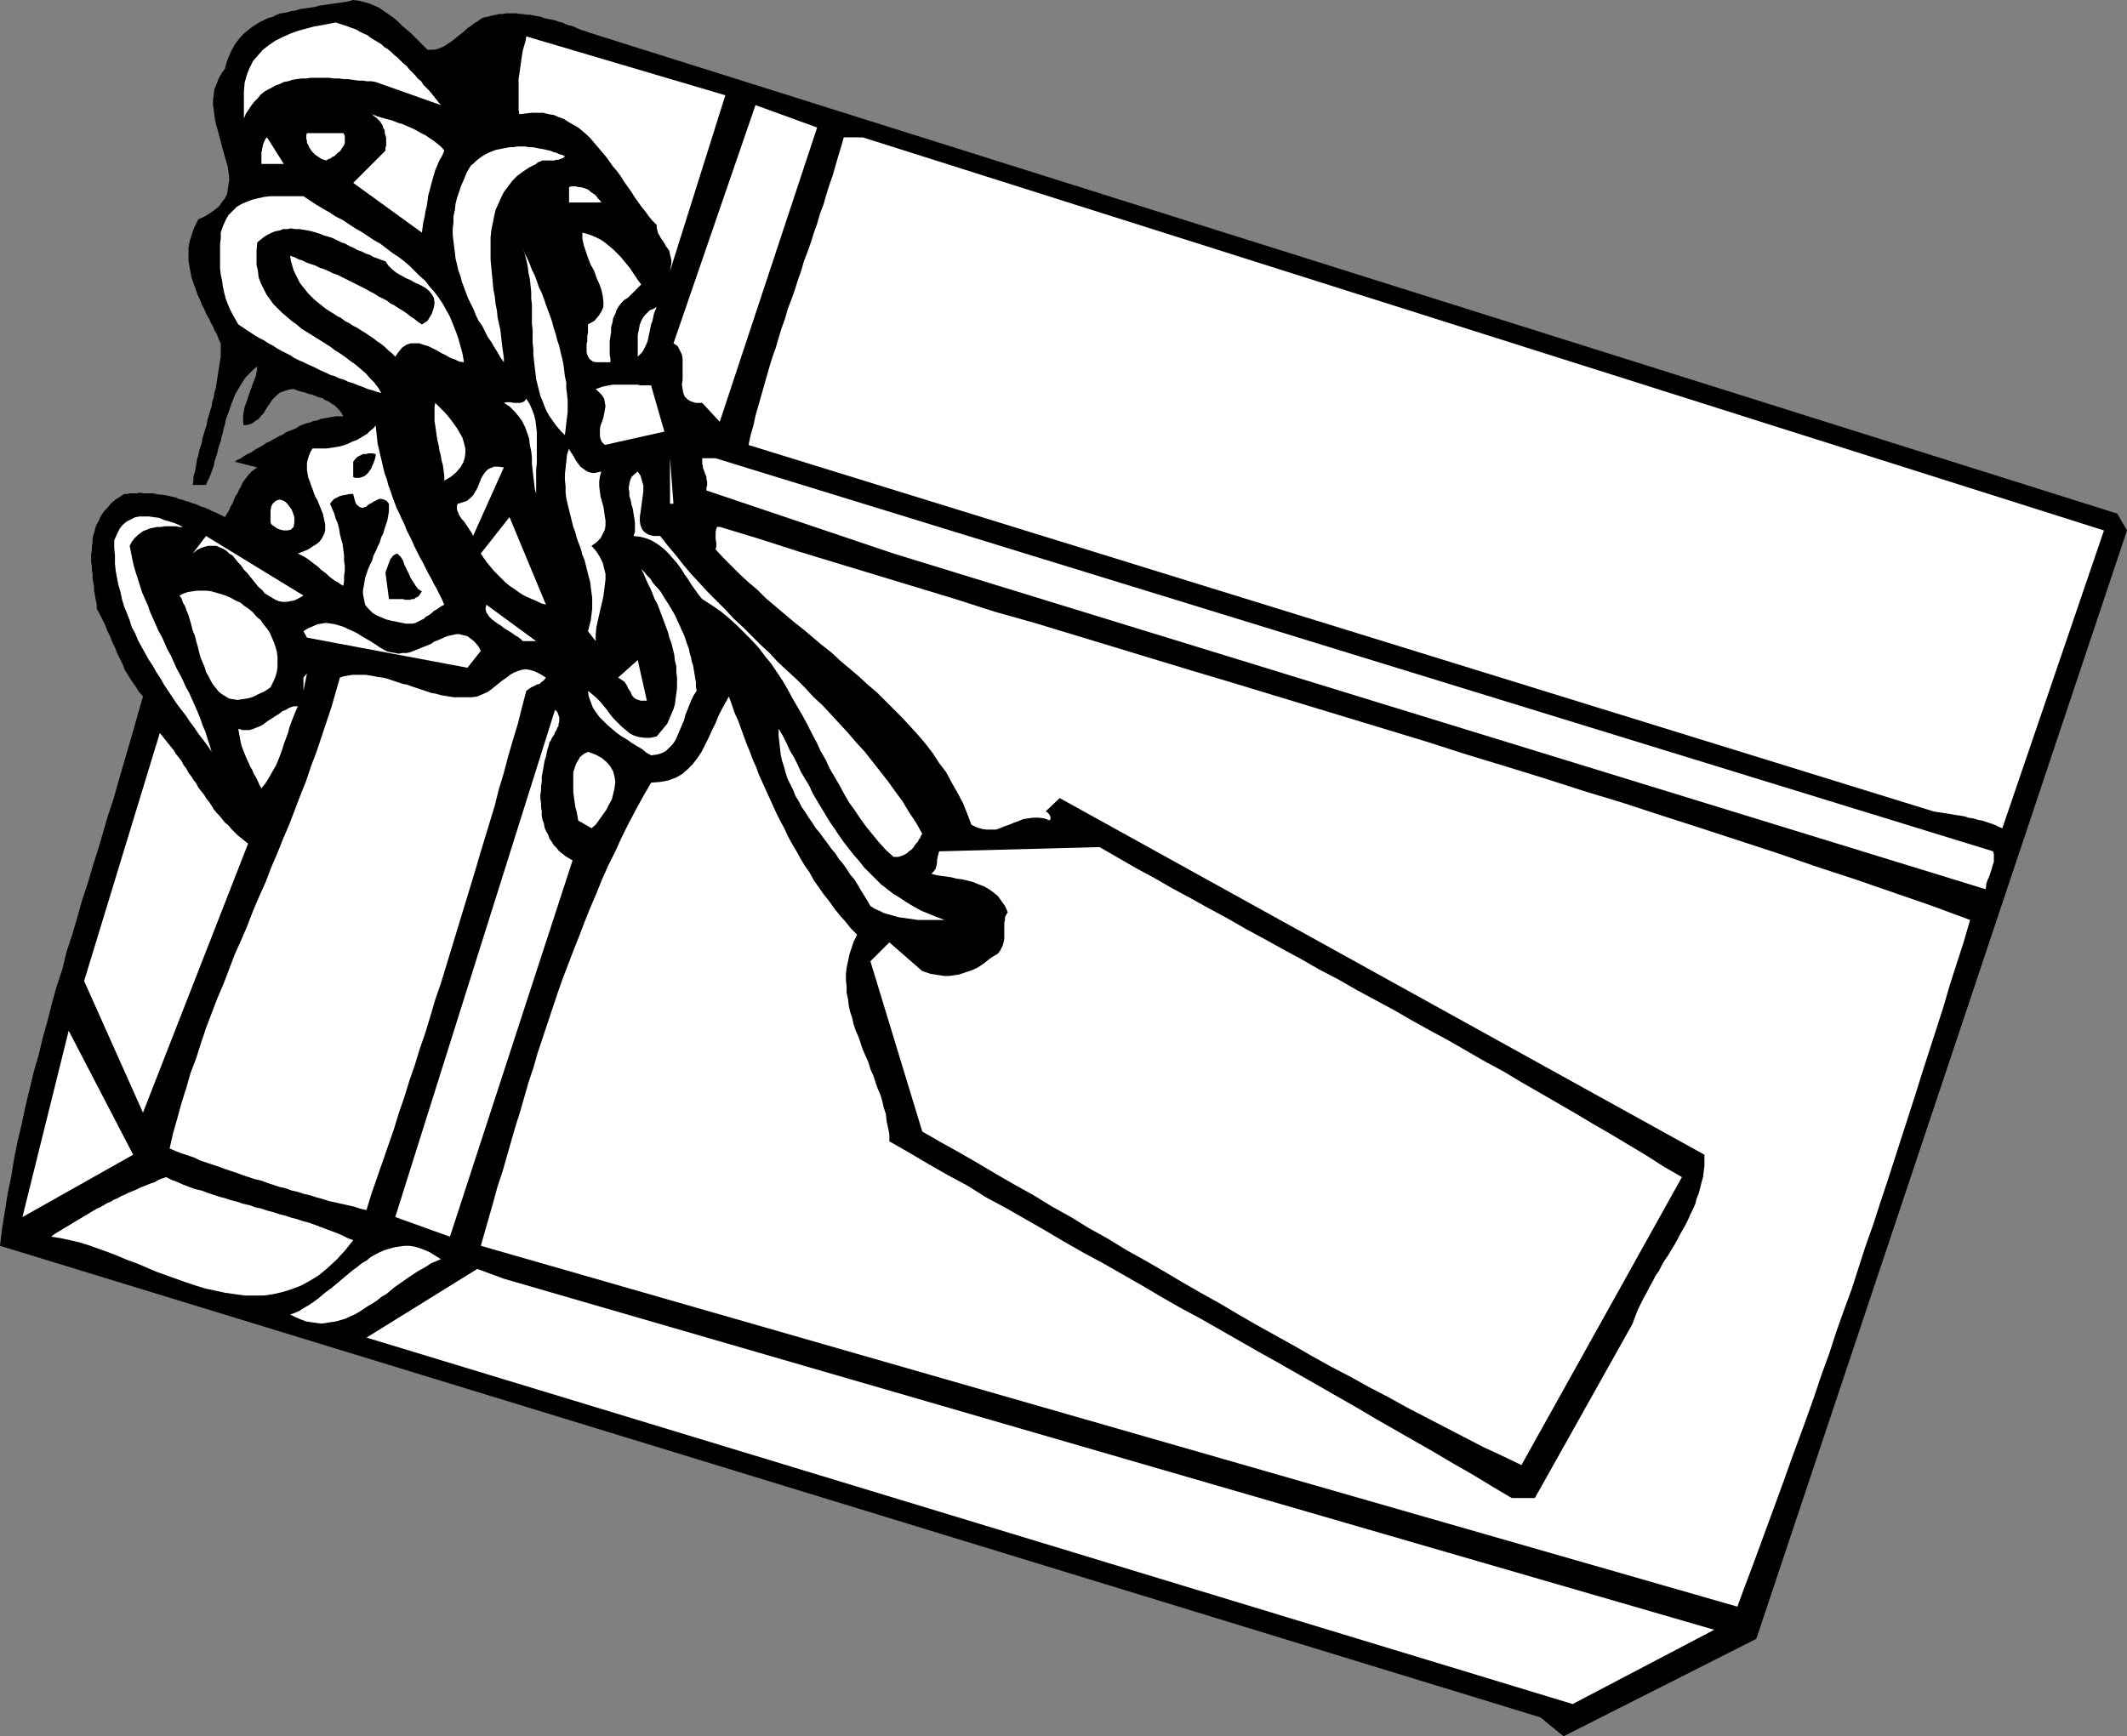 <?xml version="1.0" encoding="UTF-8" standalone="no"?>
<svg
   version="1.0"
   width="129.766mm"
   height="105.958mm"
   id="svg47"
   sodipodi:docname="Gift 01.wmf"
   xmlns:inkscape="http://www.inkscape.org/namespaces/inkscape"
   xmlns:sodipodi="http://sodipodi.sourceforge.net/DTD/sodipodi-0.dtd"
   xmlns="http://www.w3.org/2000/svg"
   xmlns:svg="http://www.w3.org/2000/svg">
  <rect width="100%" height="100%" fill="#808080" stroke="none"/>
  <sodipodi:namedview
     id="namedview47"
     pagecolor="#ffffff"
     bordercolor="#000000"
     borderopacity="0.25"
     inkscape:showpageshadow="2"
     inkscape:pageopacity="0.0"
     inkscape:pagecheckerboard="0"
     inkscape:deskcolor="#d1d1d1"
     inkscape:document-units="mm" />
  <defs
     id="defs1">
    <pattern
       id="WMFhbasepattern"
       patternUnits="userSpaceOnUse"
       width="6"
       height="6"
       x="0"
       y="0" />
  </defs>
  <path
     style="fill:#000000;fill-opacity:1;fill-rule:evenodd;stroke:none"
     d="m 51.874,15.838 -0.808,1.131 -0.646,1.131 -0.485,1.293 -0.485,1.131 -0.162,1.293 -0.162,1.131 v 1.293 l 0.162,1.131 0.162,1.293 0.162,1.131 0.323,1.293 0.323,1.131 0.323,1.293 0.323,1.131 0.323,1.293 0.323,1.131 0.323,1.131 0.323,1.131 0.323,1.131 0.162,1.131 0.162,1.131 v 0.97 l -0.162,0.97 -0.162,1.131 -0.162,0.97 -0.485,0.97 -0.646,0.808 -0.646,0.97 -0.97,0.808 -1.131,0.808 -1.293,0.808 -1.454,0.646 -0.485,0.97 -0.485,0.97 -0.323,0.97 -0.323,0.97 -0.323,0.97 -0.162,0.808 -0.162,0.97 v 0.97 0.97 0.97 l 0.162,0.97 0.162,0.97 0.162,0.808 0.162,0.97 0.323,0.97 0.323,0.97 0.323,0.808 0.323,0.97 0.323,0.808 0.485,0.97 0.323,0.97 0.485,0.808 0.323,0.808 0.485,0.97 0.485,0.808 0.323,0.808 0.485,0.808 0.323,0.808 0.485,0.808 0.323,0.808 0.323,0.808 0.323,0.646 v 0.97 1.131 0.97 l -0.162,0.97 -0.162,0.97 -0.162,1.131 -0.162,0.97 -0.162,1.131 -0.162,0.97 -0.162,1.131 -0.323,0.97 -0.162,1.131 -0.323,0.97 -0.162,1.131 -0.323,0.97 -0.323,1.131 -0.323,0.97 -0.162,1.131 -0.323,0.97 -0.323,1.131 -0.323,0.97 -0.162,1.131 -0.323,0.97 -0.323,0.97 -0.162,0.97 -0.323,0.97 -0.162,1.131 -0.162,0.97 -0.162,0.808 -0.323,0.97 v 0.97 l -0.162,0.97 h 3.07 l 0.323,-0.808 0.485,-0.97 0.323,-0.808 0.323,-0.97 0.323,-0.808 0.162,-0.97 0.323,-0.97 0.323,-0.97 0.162,-0.808 0.323,-1.131 0.323,-0.808 0.162,-0.97 0.323,-0.97 0.162,-0.97 0.323,-0.97 0.162,-0.97 0.323,-0.97 0.323,-0.808 0.323,-0.97 0.323,-0.97 0.323,-0.808 0.323,-0.808 0.323,-0.808 0.485,-0.808 0.485,-0.808 0.485,-0.808 0.485,-0.808 0.485,-0.646 0.646,-0.646 0.646,-0.646 0.646,-0.646 0.646,-0.485 v 0.646 l -0.162,0.808 -0.162,0.808 -0.323,0.808 -0.323,0.808 -0.323,0.97 -0.323,0.808 -0.323,0.97 -0.323,0.97 -0.323,0.97 -0.323,0.808 -0.162,0.97 -0.162,0.808 v 0.97 0.808 l 0.162,0.646 1.131,-0.162 0.808,-0.323 0.646,-0.485 0.808,-0.485 0.485,-0.646 0.646,-0.646 0.485,-0.808 0.485,-0.808 0.485,-0.646 0.485,-0.808 0.646,-0.646 0.646,-0.646 0.646,-0.485 0.97,-0.323 0.97,-0.323 1.131,-0.162 0.808,0.323 0.97,0.323 0.808,0.162 0.808,0.323 0.808,0.162 0.808,0.323 0.808,0.323 0.808,0.162 0.646,0.485 0.808,0.323 0.646,0.485 0.646,0.323 0.646,0.646 0.485,0.485 0.485,0.646 0.485,0.808 h -0.97 -0.808 l -0.808,0.162 -0.97,0.162 -0.808,0.162 -0.97,0.162 -0.646,0.323 -0.97,0.162 -0.808,0.323 -0.808,0.162 -0.808,0.323 -0.808,0.323 -0.646,0.485 -0.808,0.323 -0.808,0.323 -0.808,0.323 -0.646,0.485 -0.808,0.323 -0.808,0.485 -0.646,0.323 -0.808,0.485 -0.808,0.323 -0.646,0.485 -0.808,0.485 -0.646,0.323 -0.808,0.485 -0.646,0.485 -0.808,0.323 -0.808,0.485 -0.646,0.485 -0.808,0.323 -0.646,0.485 5.171,1.293 -0.646,0.485 -0.646,0.485 -0.646,0.646 -0.485,0.646 -0.485,0.646 -0.485,0.646 -0.323,0.808 -0.485,0.808 -0.323,0.808 -0.485,0.646 -0.323,0.808 -0.323,0.808 -0.485,0.808 -0.323,0.808 -0.485,0.808 -0.485,0.808 -0.646,-0.323 -0.646,-0.323 -0.646,-0.323 -0.808,-0.323 -0.646,-0.323 -0.646,-0.323 -0.808,-0.323 -0.646,-0.162 -0.646,-0.323 -0.808,-0.323 -0.646,-0.162 -0.808,-0.323 -0.646,-0.162 -0.808,-0.323 -0.808,-0.162 -0.646,-0.323 -0.808,-0.162 -0.646,-0.162 -0.808,-0.162 -0.808,-0.162 h -0.646 l -0.808,-0.162 -0.808,-0.162 h -0.646 -0.808 -0.808 l -0.646,-0.162 -0.808,0.162 h -0.808 -0.646 l -0.808,0.162 h -0.646 l -0.97,0.646 -0.808,0.485 -0.808,0.646 -0.646,0.646 -0.646,0.808 -0.646,0.646 -0.485,0.646 -0.485,0.808 -0.323,0.808 -0.485,0.808 -0.323,0.808 -0.162,0.808 -0.323,0.97 -0.162,0.808 v 0.808 l -0.162,0.97 v 0.808 l -0.162,0.97 v 0.97 0.808 l 0.162,0.97 v 0.97 l 0.162,0.808 v 0.97 l 0.162,0.97 0.162,0.808 v 0.97 l 0.162,0.808 0.162,0.97 0.162,0.808 0.162,0.808 v 0.97 l 0.646,1.131 0.646,1.293 0.646,1.293 0.485,1.293 0.646,1.293 0.485,1.293 0.646,1.293 0.485,1.293 0.646,1.293 0.646,1.293 0.485,1.293 0.808,1.293 0.808,1.293 0.808,1.131 0.808,1.293 0.97,1.131 -1.131,3.879 -1.131,4.04 -1.131,3.879 -1.131,3.879 -1.131,3.879 -1.131,4.04 -1.293,3.879 -1.131,3.879 -1.131,3.879 -1.293,4.04 -1.131,3.879 -1.293,3.879 -1.131,4.04 -1.131,3.879 -1.293,3.879 -0.97,4.04 -1.293,3.879 -1.131,4.04 -0.97,3.879 -1.131,4.04 -0.97,4.04 -1.131,3.879 -0.97,4.04 -0.97,4.04 -0.808,3.879 -0.97,4.04 -0.808,4.04 -0.646,4.04 -0.808,3.879 -0.646,4.04 -0.646,4.04 L 0,287.344 l 355.196,108.764 5.333,4.363 44.44,-22.464 85.486,-255.669 -2.262,-3.879 -352.611,-111.027 -0.808,-0.323 -0.646,-0.162 -0.808,-0.323 -0.646,-0.323 -0.808,-0.323 -0.808,-0.162 -0.808,-0.323 -0.646,-0.323 -0.808,-0.162 -0.808,-0.323 -0.808,-0.162 -0.808,-0.162 -0.808,-0.162 -0.808,-0.323 -0.97,-0.162 -0.808,-0.162 -0.808,-0.162 h -0.808 l -0.808,-0.162 h -0.646 l -0.808,-0.162 h -0.808 -0.808 -0.808 l -0.808,0.162 h -0.808 l -0.646,0.162 -0.808,0.162 -0.646,0.162 -0.646,0.162 -0.808,0.162 -0.646,0.323 -0.646,0.485 -0.808,0.485 -0.808,0.646 -0.808,0.485 -0.646,0.646 -0.808,0.646 -0.808,0.646 -0.808,0.646 -0.808,0.646 -0.808,0.485 -0.646,0.485 -0.808,0.323 -0.808,0.323 -0.808,0.162 H 99.222 98.576 L 97.606,10.505 96.637,9.535 95.667,8.565 94.697,7.596 93.728,6.788 92.597,5.818 91.627,4.848 90.657,4.04 89.526,3.232 88.557,2.586 87.426,1.778 86.294,1.293 85.163,0.808 84.032,0.485 82.739,0.162 81.446,0 80.315,0.323 79.346,0.485 l -1.131,0.162 -1.131,0.162 -1.131,0.162 -1.131,0.162 -1.131,0.162 -1.131,0.323 -1.131,0.162 -1.131,0.162 -1.131,0.162 -0.97,0.323 -1.131,0.162 -1.131,0.323 -1.131,0.162 -0.97,0.323 -0.97,0.485 -1.131,0.323 -0.97,0.485 -0.97,0.485 -0.808,0.485 -0.97,0.646 -0.808,0.646 -0.808,0.646 -0.808,0.808 -0.646,0.808 -0.646,0.808 -0.646,1.131 -0.485,0.97 -0.485,1.131 -0.485,1.293 z"
     id="path1" />
  <path
     style="fill:#ffffff;fill-opacity:1;fill-rule:evenodd;stroke:none"
     d="m 56.237,21.171 v 6.141 l 0.485,-1.131 0.646,-0.97 0.646,-0.97 0.646,-0.808 0.808,-0.808 0.646,-0.808 0.808,-0.646 0.808,-0.485 0.97,-0.485 0.808,-0.485 0.97,-0.323 0.97,-0.485 0.97,-0.162 0.97,-0.323 0.97,-0.162 1.131,-0.162 h 1.131 l 0.97,-0.162 h 1.131 1.131 1.131 0.97 l 1.131,0.162 h 1.131 l 1.131,0.162 h 0.97 l 1.131,0.162 1.131,0.162 h 0.97 l 1.131,0.162 h 0.97 l 0.97,0.162 15.029,5.333 -0.646,-0.808 -0.646,-0.808 -0.646,-0.808 -0.646,-0.808 -0.646,-0.646 -0.808,-0.808 -0.485,-0.808 -0.808,-0.646 -0.646,-0.808 -0.646,-0.646 -0.646,-0.646 -0.646,-0.808 -0.808,-0.646 -0.646,-0.646 -0.646,-0.646 -0.808,-0.646 -0.646,-0.646 -0.808,-0.646 -0.808,-0.485 -0.646,-0.646 -0.808,-0.485 -0.808,-0.485 -0.808,-0.485 -0.808,-0.646 -0.808,-0.323 -0.97,-0.485 -0.808,-0.485 -0.97,-0.323 -0.808,-0.323 -0.97,-0.323 -0.97,-0.323 -0.97,-0.323 -1.616,0.323 -1.778,0.323 -1.778,0.323 -1.778,0.485 -1.778,0.485 -1.778,0.646 -1.778,0.808 -1.616,0.808 -1.454,0.97 -1.454,1.131 -1.131,1.293 -1.131,1.293 -0.808,1.616 -0.646,1.616 -0.485,1.778 z"
     id="path2" />
  <path
     style="fill:#ffffff;fill-opacity:1;fill-rule:evenodd;stroke:none"
     d="m 119.745,26.343 1.454,-0.162 1.293,-0.162 h 1.454 1.293 l 1.293,0.323 1.131,0.162 1.131,0.485 1.293,0.485 0.97,0.646 1.131,0.646 1.131,0.646 0.97,0.808 0.97,0.808 0.97,0.97 0.808,0.97 0.97,1.131 0.808,0.97 0.97,1.131 0.808,1.131 0.808,1.131 0.97,1.131 0.808,1.131 0.808,1.293 0.808,1.131 0.808,1.131 0.808,1.293 0.808,1.131 0.808,1.131 0.808,0.97 0.808,1.131 0.808,0.97 0.97,0.97 v 0.646 l 0.162,0.646 0.162,0.646 0.323,0.485 0.323,0.646 0.485,0.646 0.323,0.485 0.323,0.646 0.485,0.646 0.323,0.485 0.162,0.808 0.162,0.646 0.162,0.646 v 0.808 l -0.162,0.808 -0.162,0.97 12.766,-40.564 -45.894,-13.575 -0.162,0.97 -0.323,1.131 -0.323,1.131 -0.162,0.97 -0.162,1.131 -0.162,1.131 -0.162,1.131 -0.162,1.131 -0.162,0.97 v 1.131 1.293 1.131 1.131 1.131 1.293 z"
     id="path3" />
  <path
     style="fill:#ffffff;fill-opacity:1;fill-rule:evenodd;stroke:none"
     d="m 155.297,79.189 0.97,0.646 0.485,0.97 0.485,0.97 0.162,0.97 v 1.131 1.293 1.131 1.293 l -0.162,1.131 0.162,0.97 0.162,0.97 0.323,0.808 0.646,0.646 0.808,0.485 1.131,0.323 h 1.454 l 4.04,4.363 22.462,-67.877 -14.221,-5.172 z"
     id="path4" />
  <path
     style="fill:#ffffff;fill-opacity:1;fill-rule:evenodd;stroke:none"
     d="m 85.81,26.343 0.485,0.485 0.485,0.323 0.485,0.485 0.323,0.323 0.323,0.485 0.323,0.485 0.162,0.646 0.323,0.485 v 0.646 l 0.162,0.485 0.162,0.646 v 0.485 0.646 0.646 l -0.162,0.485 v 0.646 l -7.434,7.434 15.837,11.474 0.162,-1.131 0.162,-1.293 0.323,-1.293 0.162,-1.131 0.323,-1.293 0.162,-1.131 0.162,-1.293 0.323,-1.131 0.323,-1.293 0.323,-1.131 0.323,-1.131 0.323,-1.131 0.485,-1.131 0.485,-1.131 0.646,-1.131 0.485,-1.131 -0.646,-0.808 -0.97,-0.808 -0.808,-0.646 L 99.061,31.837 98.091,31.191 97.121,30.706 95.99,30.06 95.021,29.575 93.889,29.09 92.758,28.605 91.627,28.282 90.496,27.797 89.203,27.474 88.072,27.151 86.941,26.827 Z"
     id="path5" />
  <path
     style="fill:#ffffff;fill-opacity:1;fill-rule:evenodd;stroke:none"
     d="m 70.781,30.706 -0.162,0.485 v 0.323 0.485 l 0.162,0.485 v 0.485 l 0.323,0.485 0.162,0.485 0.323,0.485 0.323,0.485 0.323,0.323 0.485,0.485 0.485,0.323 0.485,0.323 0.485,0.323 0.485,0.162 0.646,0.162 0.162,-0.162 0.323,-0.162 0.485,-0.162 0.323,-0.323 0.485,-0.162 0.485,-0.485 0.323,-0.323 0.485,-0.323 0.323,-0.485 0.323,-0.485 0.323,-0.485 0.162,-0.485 V 32.484 31.837 31.353 L 79.184,30.706 Z"
     id="path6" />
  <path
     style="fill:#ffffff;fill-opacity:1;fill-rule:evenodd;stroke:none"
     d="m 194.566,31.676 -0.646,2.263 -0.646,2.101 -0.646,2.263 -0.646,2.263 -0.808,2.263 -0.646,2.101 -0.646,2.263 -0.808,2.101 -0.646,2.263 -0.808,2.263 -0.646,2.101 -0.808,2.263 -0.808,2.101 -0.646,2.263 -0.808,2.263 -0.646,2.101 -0.808,2.263 -0.808,2.101 -0.646,2.263 -0.808,2.263 -0.646,2.101 -0.646,2.263 -0.808,2.263 -0.646,2.101 -0.646,2.263 -0.646,2.263 -0.646,2.263 -0.646,2.263 -0.646,2.263 -0.485,2.263 -0.646,2.263 -0.485,2.263 273.265,84.523 0.97,0.162 1.131,0.162 0.97,0.162 0.97,0.162 0.97,0.162 1.131,0.162 0.97,0.162 0.97,0.323 1.131,0.162 0.97,0.323 0.97,0.162 0.97,0.323 0.97,0.323 0.97,0.323 0.97,0.485 0.808,0.323 23.432,-68.685 -286.193,-90.664 z"
     id="path7" />
  <path
     style="fill:#ffffff;fill-opacity:1;fill-rule:evenodd;stroke:none"
     d="m 60.277,37.817 h 5.171 l -3.878,-6.141 -0.323,0.323 -0.162,0.323 -0.162,0.323 -0.162,0.485 -0.162,0.323 v 0.323 l -0.162,0.485 v 0.323 l -0.162,0.485 v 0.323 0.323 0.485 0.323 0.485 0.323 z"
     id="path8" />
  <path
     style="fill:#ffffff;fill-opacity:1;fill-rule:evenodd;stroke:none"
     d="m 106.979,41.372 -0.646,1.454 -0.485,1.454 -0.485,1.454 -0.323,1.293 -0.162,1.454 -0.323,1.454 v 1.454 l -0.162,1.293 v 1.454 l 0.162,1.454 0.162,1.293 0.162,1.293 0.162,1.454 0.323,1.293 0.323,1.454 0.485,1.293 0.323,1.293 0.485,1.293 0.485,1.293 0.485,1.293 0.646,1.293 0.646,1.293 0.485,1.293 0.646,1.293 0.808,1.131 0.646,1.293 0.646,1.293 0.808,1.131 0.646,1.131 0.808,1.293 0.646,1.131 0.808,1.131 V 82.583 l -0.162,-1.131 -0.162,-1.131 -0.162,-1.293 -0.162,-1.454 -0.162,-1.454 -0.323,-1.454 -0.323,-1.454 -0.162,-1.616 -0.323,-1.616 -0.162,-1.616 -0.323,-1.616 -0.162,-1.778 -0.162,-1.616 -0.162,-1.778 -0.162,-1.616 v -1.778 -1.616 -1.778 l 0.162,-1.616 0.323,-1.616 0.323,-1.616 0.323,-1.454 0.646,-1.454 0.646,-1.454 0.646,-1.293 0.97,-1.293 0.97,-1.293 1.131,-1.131 1.293,-0.97 1.454,-0.97 1.616,-0.808 0.323,-0.323 0.323,-0.162 0.485,-0.162 0.323,-0.162 h 0.485 0.485 0.485 0.485 0.323 0.485 l 0.485,-0.162 h 0.485 l 0.323,-0.162 0.485,-0.162 0.323,-0.162 0.323,-0.323 -0.646,-0.323 -0.646,-0.162 -0.646,-0.323 -0.646,-0.162 -0.808,-0.323 -0.808,-0.162 -0.646,-0.162 -0.97,-0.162 -0.808,-0.162 -0.808,-0.162 h -0.808 l -0.97,-0.162 h -0.808 -0.97 l -0.808,0.162 h -0.808 l -0.97,0.162 -0.808,0.162 -0.808,0.162 -0.808,0.162 -0.808,0.323 -0.808,0.323 -0.646,0.323 -0.808,0.485 -0.646,0.485 -0.646,0.485 -0.646,0.646 -0.646,0.485 -0.485,0.808 -0.485,0.808 -0.323,0.808 z"
     id="path9" />
  <path
     style="fill:#ffffff;fill-opacity:1;fill-rule:evenodd;stroke:none"
     d="m 131.219,46.706 h 7.434 l -0.323,-0.485 -0.485,-0.485 -0.323,-0.485 -0.323,-0.323 -0.485,-0.323 -0.485,-0.323 -0.323,-0.323 -0.485,-0.323 -0.485,-0.162 -0.485,-0.162 -0.646,-0.162 h -0.485 l -0.485,-0.162 h -0.646 -0.485 l -0.485,0.162 z"
     id="path10" />
  <path
     style="fill:#ffffff;fill-opacity:1;fill-rule:evenodd;stroke:none"
     d="m 50.904,53.655 v 1.293 l -0.162,1.454 v 1.293 1.454 1.454 1.293 l 0.162,1.454 0.323,1.454 0.162,1.293 0.323,1.454 0.323,1.293 0.485,1.293 0.485,1.131 0.646,1.293 0.646,1.131 0.646,1.131 0.97,0.646 0.97,0.646 0.97,0.646 0.97,0.646 1.131,0.646 0.97,0.485 0.97,0.646 0.97,0.485 0.97,0.646 1.131,0.646 0.97,0.485 0.97,0.485 0.97,0.646 0.97,0.485 1.131,0.485 0.97,0.485 1.131,0.485 0.97,0.485 0.97,0.485 1.131,0.485 0.97,0.485 1.131,0.323 0.97,0.485 1.131,0.323 0.97,0.485 1.131,0.323 1.131,0.485 0.97,0.323 1.131,0.485 1.131,0.323 0.97,0.323 1.131,0.323 -0.646,-1.131 -0.97,-1.293 -0.97,-0.97 -0.97,-1.131 -1.131,-0.97 -1.131,-0.97 -1.131,-0.808 -1.293,-0.97 -1.131,-0.808 -1.293,-0.808 -1.293,-0.97 -1.293,-0.808 -1.293,-0.808 -1.293,-0.808 -1.293,-0.808 -1.293,-0.808 -1.131,-0.97 -1.131,-0.808 -1.131,-0.97 -1.131,-0.97 -0.97,-0.97 -0.97,-0.97 -0.808,-1.131 -0.808,-1.131 -0.646,-1.293 -0.646,-1.293 -0.485,-1.293 -0.162,-1.454 -0.323,-1.454 v -1.616 -1.778 l 0.162,-1.778 0.808,-0.646 0.808,-0.646 0.808,-0.485 0.97,-0.485 0.808,-0.323 0.97,-0.162 0.808,-0.323 h 0.97 l 0.808,-0.162 0.97,0.162 h 0.97 l 0.97,0.162 0.97,0.162 0.808,0.162 1.131,0.323 0.97,0.323 0.808,0.323 1.131,0.323 0.97,0.323 0.97,0.485 0.97,0.485 0.97,0.323 0.808,0.485 1.131,0.485 0.808,0.485 0.97,0.323 0.97,0.485 0.97,0.323 0.808,0.485 0.97,0.323 0.808,0.323 0.97,0.323 0.646,0.97 0.808,0.808 0.97,0.808 1.131,0.646 1.131,0.646 1.131,0.485 1.131,0.646 1.131,0.485 1.131,0.646 0.808,0.646 0.646,0.808 0.485,0.808 0.162,1.131 -0.162,1.131 -0.485,1.454 -0.97,1.616 L 97.283,74.826 96.313,74.179 95.505,73.533 94.536,72.887 93.728,72.24 92.758,71.594 91.95,71.109 90.981,70.462 90.011,69.978 89.203,69.331 88.234,68.846 87.264,68.361 86.294,67.715 85.325,67.23 84.517,66.745 83.547,66.261 82.578,65.776 81.608,65.291 80.638,64.806 79.669,64.321 78.699,63.836 77.73,63.352 76.76,63.028 75.79,62.543 74.659,62.059 73.69,61.735 72.72,61.251 71.75,60.927 70.781,60.604 l -0.97,-0.485 -0.97,-0.323 -0.97,-0.485 -0.97,-0.323 0.162,1.131 0.323,1.131 0.323,1.131 0.485,0.97 0.485,0.97 0.485,0.97 0.646,0.808 0.646,0.808 0.646,0.808 0.808,0.808 0.646,0.646 0.808,0.646 0.808,0.646 0.808,0.646 0.97,0.646 0.808,0.485 0.97,0.646 0.97,0.485 0.808,0.646 0.97,0.485 0.97,0.646 0.97,0.485 0.97,0.646 0.808,0.485 0.97,0.646 0.97,0.646 0.808,0.646 0.97,0.646 0.808,0.646 0.808,0.808 0.808,0.646 0.808,0.808 0.808,-1.131 0.808,-0.97 0.97,-0.646 0.97,-0.323 h 0.97 0.97 l 0.97,0.323 1.131,0.323 0.97,0.485 0.97,0.485 1.131,0.646 0.97,0.485 1.131,0.646 0.97,0.323 0.97,0.485 1.131,0.162 -0.323,-1.939 -0.485,-1.778 -0.485,-1.778 -0.646,-1.778 -0.646,-1.616 -0.646,-1.616 -0.808,-1.454 -0.808,-1.454 -0.97,-1.454 -0.97,-1.293 L 99.061,66.099 98.091,64.806 96.798,63.675 95.667,62.543 94.536,61.412 93.243,60.281 91.95,59.311 90.496,58.342 89.203,57.372 87.749,56.241 86.294,55.433 84.84,54.463 83.386,53.493 81.931,52.685 80.477,51.716 79.022,50.746 77.406,49.938 75.952,48.968 74.498,48.16 72.882,47.19 71.427,46.221 69.973,45.251 H 68.357 66.902 65.448 63.832 62.378 l -1.454,0.162 -1.454,0.323 -1.293,0.323 -1.293,0.485 -1.131,0.485 -1.131,0.646 -0.97,0.97 -0.97,0.97 -0.646,1.131 -0.646,1.454 z"
     id="path11" />
  <path
     style="fill:#ffffff;fill-opacity:1;fill-rule:evenodd;stroke:none"
     d="m 134.289,53.655 v 1.454 l 0.323,1.454 0.485,1.454 0.485,1.454 0.646,1.616 0.808,1.454 0.485,1.454 0.646,1.454 0.485,1.293 0.323,1.454 0.162,1.293 v 1.293 l -0.485,1.131 -0.646,0.97 -0.97,1.131 -1.454,0.808 v 0.646 0.646 0.646 l -0.162,0.646 v 0.646 0.646 l -0.162,0.646 v 0.646 0.646 0.646 l 0.162,0.485 0.162,0.485 0.323,0.485 0.323,0.323 0.485,0.323 0.646,0.162 h 3.394 v -0.808 l -0.162,-0.97 v -0.97 -0.97 -1.131 l 0.162,-1.131 0.162,-0.97 v -1.131 l 0.323,-1.131 0.162,-0.97 0.485,-0.97 0.323,-0.97 0.485,-0.808 0.646,-0.808 0.646,-0.646 0.808,-0.485 3.07,-3.071 -0.646,-0.808 -0.646,-0.97 -0.646,-0.97 -0.646,-0.97 -0.646,-0.808 -0.808,-0.97 -0.808,-0.97 -0.808,-0.808 -0.808,-0.808 -0.97,-0.808 -0.97,-0.808 -0.97,-0.646 -0.97,-0.485 -1.131,-0.485 -0.97,-0.323 z"
     id="path12" />
  <path
     style="fill:#ffffff;fill-opacity:1;fill-rule:evenodd;stroke:none"
     d="m 130.249,100.36 0.162,-1.293 0.162,-1.454 0.162,-1.293 0.162,-1.293 V 93.573 92.28 l -0.162,-1.454 -0.162,-1.293 v -1.293 l -0.323,-1.454 -0.162,-1.454 -0.162,-1.293 -0.323,-1.454 -0.323,-1.293 -0.323,-1.454 -0.485,-1.454 -0.323,-1.293 -0.485,-1.454 -0.323,-1.293 -0.485,-1.454 -0.485,-1.293 -0.485,-1.293 -0.485,-1.454 -0.485,-1.293 -0.646,-1.293 -0.485,-1.454 -0.485,-1.293 -0.646,-1.293 -0.485,-1.293 -0.485,-1.131 -0.646,-1.293 -0.485,-1.293 0.485,1.454 0.323,1.293 0.323,1.454 0.162,1.454 0.323,1.454 0.162,1.454 0.162,1.616 v 1.454 l 0.162,1.454 v 1.454 1.454 1.454 l 0.162,1.454 v 1.454 1.454 l 0.162,1.454 v 1.293 l 0.162,1.454 0.162,1.454 0.162,1.293 0.162,1.454 0.323,1.293 0.323,1.293 0.323,1.293 0.485,1.131 0.485,1.293 0.485,1.131 0.646,1.131 0.808,1.131 0.808,1.131 0.97,1.131 z"
     id="path13" />
  <path
     style="fill:#ffffff;fill-opacity:1;fill-rule:evenodd;stroke:none"
     d="m 147.056,82.26 0.485,-0.485 0.485,-0.485 0.323,-0.485 0.323,-0.646 0.323,-0.646 0.323,-0.808 0.162,-0.646 0.162,-0.808 0.162,-0.808 0.162,-0.808 0.162,-0.808 0.323,-0.808 0.162,-0.808 0.162,-0.808 0.323,-0.808 0.323,-0.808 -0.808,0.485 -0.808,0.323 -0.646,0.646 -0.485,0.485 -0.485,0.646 -0.323,0.646 -0.323,0.808 -0.162,0.808 -0.162,0.808 -0.162,0.808 v 0.808 0.808 0.808 0.97 0.808 z"
     id="path14" />
  <path
     style="fill:#ffffff;fill-opacity:1;fill-rule:evenodd;stroke:none"
     d="m 137.36,89.694 0.808,0.808 0.646,0.646 0.485,0.808 0.162,0.808 0.162,0.97 -0.162,0.808 -0.162,0.97 -0.162,0.808 -0.323,0.97 -0.323,0.808 -0.162,0.808 v 0.808 0.808 l 0.162,0.808 0.323,0.646 0.646,0.646 13.736,-3.071 -3.07,-10.666 h -0.808 -0.808 -0.808 l -0.808,-0.162 h -0.808 -0.808 -0.808 -0.808 -0.808 -0.808 -0.808 l -0.808,0.162 -0.808,0.162 -0.808,0.162 -0.808,0.323 z"
     id="path15" />
  <path
     style="fill:#ffffff;fill-opacity:1;fill-rule:evenodd;stroke:none"
     d="m 116.19,92.926 1.293,0.808 1.131,1.131 0.97,1.131 0.808,1.131 0.646,1.293 0.485,1.293 0.485,1.454 0.162,1.454 0.323,1.454 0.162,1.454 v 1.454 l 0.162,1.454 0.162,1.454 0.162,1.293 0.162,1.454 0.323,1.293 v -1.293 -1.454 -1.454 -1.454 l 0.162,-1.454 v -1.454 -1.454 -1.454 -1.454 -1.293 l -0.162,-1.454 -0.162,-1.293 -0.323,-1.293 -0.485,-1.293 -0.485,-1.131 -0.808,-1.293 -0.323,0.485 -0.485,0.323 -0.646,0.162 h -0.808 -0.646 l -0.808,-0.162 h -0.808 z"
     id="path16" />
  <path
     style="fill:#ffffff;fill-opacity:1;fill-rule:evenodd;stroke:none"
     d="m 102.454,110.865 1.616,-0.97 1.131,-0.97 0.97,-1.131 0.646,-1.131 0.323,-0.97 0.162,-1.131 v -1.131 l -0.323,-1.293 -0.323,-1.131 -0.646,-1.131 -0.646,-1.131 -0.808,-1.131 -0.97,-1.293 -0.97,-1.131 -1.131,-1.131 -1.131,-1.131 -0.162,0.97 v 0.97 1.131 1.131 l 0.162,0.97 0.162,1.131 0.162,1.131 0.162,1.131 0.323,1.293 0.162,1.131 0.323,1.131 0.162,1.131 0.323,1.131 0.162,1.293 0.162,1.131 z"
     id="path17" />
  <path
     style="fill:#ffffff;fill-opacity:1;fill-rule:evenodd;stroke:none"
     d="m 72.074,103.431 -0.485,0.808 -0.323,0.808 -0.323,0.97 -0.162,0.808 v 0.808 0.808 l 0.162,0.97 0.162,0.808 0.323,0.808 0.323,0.97 0.323,0.808 0.323,0.97 0.323,0.808 0.485,0.808 0.323,0.808 0.323,0.808 0.323,0.808 0.323,0.808 0.162,0.808 0.162,0.808 0.162,0.646 v 0.808 0.646 l -0.162,0.646 -0.323,0.646 -0.323,0.646 -0.485,0.646 -0.808,0.646 -0.808,0.485 -0.97,0.646 -1.131,0.485 -1.293,0.485 0.646,0.323 0.646,0.323 0.808,0.485 0.646,0.485 0.646,0.485 0.646,0.485 0.646,0.485 0.646,0.646 0.646,0.485 0.646,0.485 0.646,0.646 0.646,0.485 0.646,0.485 0.646,0.323 0.646,0.485 0.646,0.323 0.162,-1.131 v -1.131 l 0.162,-1.131 v -1.131 l -0.162,-1.293 v -1.131 l -0.162,-1.293 -0.162,-1.293 -0.323,-1.131 -0.323,-1.293 -0.162,-1.131 -0.323,-1.293 -0.485,-1.131 -0.323,-1.131 -0.485,-1.131 -0.485,-1.131 0.485,-0.646 0.485,-0.485 0.646,-0.323 0.646,-0.323 0.646,-0.162 0.808,-0.162 0.808,-0.162 h 0.808 l 0.323,1.293 0.323,0.97 0.485,0.485 0.485,0.323 0.485,0.162 0.485,-0.162 0.485,-0.162 0.485,-0.485 0.646,-0.323 0.485,-0.323 0.646,-0.323 0.646,-0.323 h 0.485 l 0.646,0.162 0.646,0.323 0.485,0.646 v 0.808 0.97 l -0.162,0.97 -0.162,0.97 -0.323,0.97 -0.323,0.97 -0.323,1.131 -0.485,0.97 -0.323,1.131 -0.485,0.97 -0.485,1.131 -0.485,0.97 -0.323,1.131 -0.485,0.97 -0.485,1.131 -0.323,0.97 -0.323,0.97 -0.162,0.97 -0.162,0.97 -0.162,0.808 v 0.97 l 0.162,0.808 0.162,0.808 0.162,0.808 0.485,0.646 0.646,0.646 0.646,0.646 0.808,0.485 1.131,0.485 1.131,0.485 1.293,0.323 1.616,0.323 0.808,0.162 0.808,0.162 h 0.808 0.808 l 0.646,-0.162 0.646,-0.323 0.646,-0.323 0.646,-0.323 0.485,-0.485 0.646,-0.323 0.646,-0.485 0.485,-0.485 0.646,-0.323 0.646,-0.485 0.485,-0.323 0.646,-0.323 -0.485,-1.131 -0.646,-1.293 -0.646,-1.293 -0.646,-1.131 -0.646,-1.293 -0.646,-1.131 -0.646,-1.293 -0.646,-1.293 -0.646,-1.131 -0.646,-1.293 -0.646,-1.293 -0.485,-1.131 -0.646,-1.293 -0.646,-1.293 -0.485,-1.293 -0.646,-1.293 -0.485,-1.131 -0.646,-1.293 -0.485,-1.293 -0.485,-1.293 -0.485,-1.454 -0.485,-1.293 -0.323,-1.293 -0.485,-1.293 -0.323,-1.293 -0.323,-1.454 -0.323,-1.293 -0.323,-1.454 -0.323,-1.293 -0.162,-1.454 -0.162,-1.454 -0.162,-1.454 -0.485,0.646 -0.808,0.646 -0.646,0.646 -0.808,0.485 -0.808,0.485 -0.808,0.485 -0.97,0.323 -0.97,0.485 -0.808,0.323 -1.131,0.323 -0.97,0.162 -0.97,0.162 -1.131,0.162 h -0.97 -1.131 z"
     id="path18" />
  <path
     style="fill:#ffffff;fill-opacity:1;fill-rule:evenodd;stroke:none"
     d="m 135.582,145.612 1.778,2.263 v -1.616 l 0.162,-1.616 0.323,-1.454 0.323,-1.454 0.323,-1.454 0.323,-1.293 0.323,-1.454 0.162,-1.293 0.162,-1.293 0.162,-1.293 v -1.293 l -0.323,-1.293 -0.323,-1.293 -0.646,-1.293 -0.808,-1.293 -1.131,-1.293 1.131,-0.808 0.97,-0.97 0.485,-0.97 0.485,-0.97 0.162,-0.97 v -1.131 l -0.162,-0.97 -0.162,-1.131 -0.162,-1.131 -0.323,-1.131 -0.323,-1.131 -0.162,-1.131 -0.162,-1.293 v -1.131 l 0.162,-1.131 0.323,-1.131 -0.808,0.162 -0.646,0.162 h -0.646 l -0.646,-0.162 -0.485,-0.162 -0.485,-0.323 -0.646,-0.485 -0.485,-0.323 -0.323,-0.485 -0.485,-0.646 -0.323,-0.485 -0.323,-0.646 -0.323,-0.485 -0.323,-0.485 -0.323,-0.485 -0.162,-0.485 -0.485,1.454 -0.162,1.616 -0.162,1.454 -0.162,1.454 v 1.293 l 0.162,1.454 v 1.454 l 0.162,1.293 0.323,1.454 0.323,1.293 0.323,1.293 0.323,1.293 0.323,1.293 0.485,1.293 0.323,1.293 0.485,1.293 0.485,1.293 0.323,1.293 0.485,1.131 0.323,1.293 0.323,1.293 0.323,1.293 0.323,1.131 0.162,1.293 0.162,1.293 0.162,1.131 v 1.293 1.293 l -0.162,1.293 -0.162,1.293 -0.323,1.293 z"
     id="path19" />
  <path
     style="fill:#000000;fill-opacity:1;fill-rule:evenodd;stroke:none"
     d="m 81.446,106.502 v 3.555 l 0.485,0.162 h 0.485 0.485 l 0.485,-0.162 0.485,-0.162 0.485,-0.323 0.323,-0.323 0.323,-0.323 0.323,-0.485 0.323,-0.485 0.162,-0.485 0.323,-0.646 0.162,-0.485 0.162,-0.485 0.162,-0.646 v -0.485 l -0.808,-0.162 h -0.808 l -0.646,0.162 h -0.646 l -0.646,0.323 -0.646,0.323 -0.485,0.485 z"
     id="path20" />
  <path
     style="fill:#ffffff;fill-opacity:1;fill-rule:evenodd;stroke:none"
     d="m 161.923,105.694 v 0.485 0.485 0.323 l 0.162,0.485 v 0.485 l 0.162,0.323 0.162,0.485 0.162,0.485 0.162,0.323 0.162,0.485 v 0.485 l 0.162,0.485 v 0.485 0.485 l -0.162,0.485 v 0.646 l 43.147,14.545 251.773,77.412 0.162,-0.485 v -0.646 l 0.162,-0.485 0.162,-0.485 0.323,-0.646 0.162,-0.485 0.162,-0.485 0.162,-0.485 0.162,-0.485 0.162,-0.646 0.162,-0.485 0.162,-0.485 v -0.646 -0.485 -0.646 l -0.162,-0.646 -294.596,-90.664 z"
     id="path21" />
  <path
     style="fill:#ffffff;fill-opacity:1;fill-rule:evenodd;stroke:none"
     d="m 155.297,116.198 -0.808,-10.505 v 10.505 z"
     id="path22" />
  <path
     style="fill:#ffffff;fill-opacity:1;fill-rule:evenodd;stroke:none"
     d="m 105.525,116.198 -0.162,0.485 v 0.323 0.485 l 0.162,0.485 0.162,0.323 0.162,0.485 0.323,0.485 0.323,0.485 0.485,0.485 0.323,0.485 0.323,0.485 0.323,0.485 0.323,0.485 0.323,0.485 0.323,0.485 0.162,0.485 7.11,-15.838 -1.293,-0.162 h -0.97 l -0.808,0.323 -0.646,0.323 -0.485,0.485 -0.485,0.646 -0.485,0.808 -0.323,0.808 -0.323,0.808 -0.323,0.808 -0.485,0.808 -0.485,0.808 -0.646,0.646 -0.808,0.646 -0.97,0.323 z"
     id="path23" />
  <path
     style="fill:#ffffff;fill-opacity:1;fill-rule:evenodd;stroke:none"
     d="m 146.086,123.632 1.454,0.162 1.293,0.323 1.293,0.485 1.131,0.646 1.131,0.808 0.97,0.808 0.97,0.97 0.97,1.131 0.97,1.131 0.808,1.131 0.808,1.293 0.808,1.131 0.808,1.293 0.808,1.131 0.808,1.131 0.808,0.97 2.262,1.454 2.101,1.454 1.939,1.616 1.778,1.616 1.778,1.778 1.616,1.616 1.616,1.778 1.454,1.939 1.454,1.778 1.293,1.939 1.293,1.939 1.131,1.939 1.131,2.101 1.131,1.939 1.131,1.939 1.131,2.101 0.97,1.939 1.131,2.101 0.97,2.101 1.131,1.939 0.97,2.101 1.131,1.939 1.131,1.939 1.131,2.101 1.131,1.939 1.293,1.778 1.293,1.939 1.293,1.778 1.454,1.778 1.454,1.778 1.616,1.778 1.778,1.616 h 0.485 0.646 l 0.485,-0.162 0.485,-0.162 0.646,-0.323 0.485,-0.323 0.323,-0.323 0.485,-0.323 0.485,-0.485 0.323,-0.485 0.323,-0.485 0.485,-0.485 0.162,-0.485 0.323,-0.323 0.162,-0.485 0.323,-0.485 -1.454,-2.586 -1.616,-2.424 -1.454,-2.424 -1.778,-2.424 -1.616,-2.263 -1.778,-2.263 -1.778,-2.263 -1.778,-2.263 -1.939,-2.101 -1.939,-2.263 -1.939,-2.101 -1.939,-2.101 -1.939,-2.101 -2.101,-1.939 -1.939,-2.101 -2.101,-2.101 -2.101,-1.939 -2.101,-1.939 -1.939,-2.101 -2.101,-1.939 -2.101,-2.101 -1.939,-1.939 -2.101,-1.939 -1.939,-2.101 -2.101,-2.101 -1.939,-1.939 -1.939,-2.101 -1.939,-2.101 -1.778,-2.101 -1.778,-2.263 -1.778,-2.101 -1.778,-2.263 h -1.616 l -1.131,-0.323 -0.97,-0.646 -0.485,-0.646 -0.323,-0.808 -0.162,-0.97 v -0.97 l 0.162,-1.131 0.162,-1.131 0.162,-1.293 0.162,-1.131 0.162,-1.293 v -1.293 l -0.323,-1.131 -0.323,-1.131 -0.646,-0.97 -0.808,0.646 -0.646,0.646 -0.323,0.808 -0.162,0.808 -0.162,0.97 0.162,0.808 v 0.97 l 0.323,0.97 0.162,0.97 0.323,0.97 0.162,1.131 0.162,0.97 0.162,1.131 v 0.97 1.131 z"
     id="path24" />
  <path
     style="fill:#ffffff;fill-opacity:1;fill-rule:evenodd;stroke:none"
     d="m 62.378,120.562 0.323,0.485 0.485,0.323 0.646,0.485 0.808,0.323 0.808,0.162 h 0.808 l 0.808,-0.162 0.646,-0.646 0.162,-1.131 v -1.131 l -0.323,-0.97 -0.323,-0.808 -0.485,-0.646 -0.485,-0.646 -0.485,-0.485 -0.646,-0.323 -0.646,-0.162 -0.646,0.162 -0.485,0.323 -0.485,0.485 -0.323,0.646 -0.162,0.97 v 1.293 z"
     id="path25" />
  <path
     style="fill:#ffffff;fill-opacity:1;fill-rule:evenodd;stroke:none"
     d="m 48.803,173.409 -0.485,-1.616 -0.485,-1.454 -0.485,-1.616 -0.646,-1.454 -0.485,-1.454 -0.646,-1.616 -0.646,-1.454 -0.646,-1.454 -0.646,-1.454 -0.808,-1.454 -0.646,-1.454 -0.646,-1.293 -0.808,-1.454 -0.646,-1.454 -0.646,-1.454 -0.808,-1.454 -0.646,-1.454 -0.646,-1.454 -0.808,-1.454 -0.646,-1.454 -0.646,-1.454 -0.646,-1.454 -0.485,-1.454 -0.646,-1.454 -0.646,-1.454 -0.485,-1.454 -0.485,-1.616 -0.485,-1.454 -0.485,-1.616 -0.323,-1.454 -0.323,-1.616 -0.323,-1.616 0.485,-0.97 0.646,-0.808 0.646,-0.646 0.646,-0.485 0.646,-0.485 0.808,-0.323 0.808,-0.323 0.808,-0.162 0.808,-0.162 h 0.808 l 0.97,-0.162 h 0.808 0.808 0.97 l 0.808,0.162 h 0.808 l -0.97,-0.485 -1.131,-0.485 -1.131,-0.323 -1.131,-0.323 -1.131,-0.485 -1.131,-0.162 -1.131,-0.162 h -1.131 -1.131 l -0.97,0.162 -0.97,0.485 -0.97,0.485 -0.97,0.808 -0.646,0.808 -0.646,1.293 -0.646,1.454 v 1.778 l 0.162,1.778 v 1.778 l 0.162,1.616 0.323,1.778 0.323,1.616 0.485,1.616 0.323,1.616 0.485,1.616 0.646,1.616 0.646,1.616 0.485,1.616 0.808,1.454 0.646,1.616 0.808,1.454 0.808,1.454 0.808,1.454 0.97,1.454 0.808,1.454 0.97,1.454 0.808,1.454 0.97,1.454 0.97,1.454 0.97,1.454 0.97,1.293 1.131,1.454 0.97,1.454 0.97,1.293 0.97,1.454 1.131,1.454 0.97,1.293 z"
     id="path26" />
  <path
     style="fill:#ffffff;fill-opacity:1;fill-rule:evenodd;stroke:none"
     d="m 110.857,127.673 0.646,0.97 0.808,1.131 0.808,0.97 0.808,0.97 0.808,0.808 0.97,0.97 0.808,0.808 0.97,0.808 0.97,0.646 1.131,0.808 0.97,0.646 0.97,0.485 1.131,0.485 1.131,0.485 0.97,0.485 1.131,0.323 -8.403,-20.201 z"
     id="path27" />
  <path
     style="fill:#ffffff;fill-opacity:1;fill-rule:evenodd;stroke:none"
     d="m 164.993,126.703 1.778,1.939 1.939,1.939 1.939,1.939 1.939,1.778 2.101,1.778 1.939,1.939 2.101,1.778 2.101,1.778 2.101,1.778 2.262,1.778 2.101,1.778 2.101,1.778 2.262,1.778 2.101,1.939 2.101,1.778 2.101,1.778 2.101,1.939 2.101,1.778 1.939,1.939 1.939,1.939 1.939,1.939 1.939,2.101 1.778,1.939 1.778,2.101 1.616,2.101 1.454,2.263 1.616,2.101 1.293,2.424 1.293,2.263 1.293,2.424 0.97,2.424 0.97,2.586 1.293,0.646 1.131,0.323 1.131,0.162 h 0.97 1.131 l 0.97,-0.323 1.131,-0.485 0.97,-0.323 1.131,-0.485 0.97,-0.323 1.131,-0.485 1.131,-0.162 1.131,-0.162 h 1.293 l 1.293,0.162 1.293,0.485 0.162,-0.485 v -0.323 l -0.162,-0.323 -0.162,-0.323 -0.162,-0.162 -0.162,-0.162 -0.162,-0.162 -0.323,-0.162 3.232,-3.071 148.672,82.26 v 1.293 1.293 l -0.162,1.293 -0.162,1.293 -0.323,1.131 -0.323,1.293 -0.323,1.293 -0.485,1.131 -0.323,1.293 -0.485,1.131 -0.646,1.293 -0.485,1.131 -0.646,1.293 -0.646,1.131 -0.646,1.131 -0.646,1.293 -0.646,1.131 -0.808,1.293 -0.646,1.131 -0.808,1.131 -0.646,1.131 -0.646,1.293 -0.808,1.131 -0.646,1.293 -0.646,1.131 -0.646,1.293 -0.646,1.131 -0.646,1.293 -0.646,1.293 -0.485,1.131 -0.485,1.293 -0.485,1.293 -22.462,40.08 h -5.333 l -4.363,-2.586 -4.525,-2.747 -4.525,-2.586 -4.363,-2.586 -4.525,-2.586 -4.525,-2.586 -4.525,-2.586 -4.363,-2.586 -4.525,-2.586 -4.525,-2.586 -4.525,-2.586 -4.525,-2.586 -4.363,-2.424 -4.525,-2.586 -4.525,-2.586 -4.525,-2.586 -4.525,-2.424 -4.525,-2.586 -4.363,-2.586 -4.525,-2.586 -4.525,-2.586 -4.525,-2.424 -4.525,-2.586 -4.363,-2.586 -4.525,-2.586 -4.525,-2.586 -4.525,-2.424 -4.363,-2.747 -4.525,-2.424 -4.525,-2.586 -4.363,-2.586 -4.525,-2.586 v -1.616 l -0.323,-1.616 -0.323,-1.454 -0.162,-1.616 -0.485,-1.454 -0.323,-1.454 -0.485,-1.616 -0.646,-1.454 -0.485,-1.454 -0.485,-1.454 -0.646,-1.454 -0.485,-1.616 -0.646,-1.454 -0.646,-1.454 -0.485,-1.454 -0.485,-1.454 -0.646,-1.454 -0.485,-1.454 -0.323,-1.454 -0.485,-1.454 -0.323,-1.454 -0.162,-1.454 -0.323,-1.454 v -1.454 l -0.162,-1.454 v -1.454 l 0.162,-1.454 0.323,-1.454 0.323,-1.616 0.485,-1.454 0.485,-1.454 0.808,-1.616 -1.454,-1.454 -1.293,-1.616 -1.293,-1.454 -1.293,-1.616 -1.131,-1.616 -1.293,-1.616 -1.131,-1.616 -1.131,-1.616 -0.97,-1.778 -1.131,-1.616 -0.97,-1.616 -0.97,-1.778 -0.97,-1.616 -0.97,-1.778 -0.808,-1.778 -0.97,-1.778 -0.808,-1.616 -0.808,-1.778 -0.808,-1.778 -0.808,-1.778 -0.808,-1.778 -0.808,-1.778 -0.646,-1.778 -0.808,-1.778 -0.646,-1.778 -0.808,-1.939 -0.646,-1.778 -0.646,-1.778 -0.646,-1.778 -0.808,-1.778 -0.646,-1.939 -0.646,-1.778 -0.808,1.454 -0.808,1.454 -0.808,1.616 -0.646,1.616 -0.808,1.616 -0.808,1.778 -0.808,1.616 -0.808,1.616 -0.97,1.454 -1.131,1.454 -1.131,1.131 -1.293,1.131 -1.454,0.808 -1.778,0.646 -1.778,0.323 -2.101,0.162 -1.778,3.071 -1.778,3.232 -1.616,3.071 -1.616,3.232 -1.454,3.232 -1.616,3.232 -1.454,3.232 -1.293,3.232 -1.454,3.394 -1.293,3.232 -1.293,3.394 -1.293,3.232 -1.293,3.394 -1.293,3.394 -1.131,3.232 -1.131,3.394 -1.131,3.394 -1.131,3.394 -1.131,3.394 -0.97,3.394 -1.131,3.394 -0.97,3.394 -0.97,3.394 -1.131,3.555 -0.97,3.394 -0.97,3.394 -0.97,3.394 -1.131,3.394 -0.97,3.555 -0.97,3.394 -0.97,3.394 -0.97,3.394 289.748,83.23 1.778,-4.848 1.778,-4.687 1.778,-4.848 1.778,-4.848 1.778,-4.848 1.778,-4.848 1.778,-5.01 1.778,-4.848 1.778,-4.848 1.778,-5.01 1.616,-4.848 1.778,-4.848 1.616,-5.01 1.778,-5.01 1.778,-4.848 1.616,-5.01 1.616,-5.01 1.778,-5.01 1.616,-5.01 1.616,-4.848 1.616,-5.01 1.616,-5.01 1.616,-5.01 1.616,-5.01 1.616,-5.172 1.616,-5.01 1.616,-5.01 1.616,-5.01 1.454,-5.01 1.616,-5.01 1.616,-5.01 1.454,-5.01 -8.726,-3.232 -8.888,-3.071 -8.888,-3.071 -8.888,-2.909 -8.888,-3.071 -8.888,-2.909 -8.888,-2.909 -9.05,-2.909 -8.888,-2.909 -9.05,-2.747 -9.05,-2.909 -8.888,-2.747 -9.05,-2.747 -9.05,-2.909 -9.05,-2.747 -9.05,-2.747 -9.05,-2.747 -9.05,-2.747 -9.05,-2.747 -9.211,-2.747 -9.05,-2.747 -9.05,-2.747 -9.05,-2.747 -9.05,-2.747 -9.211,-2.586 -9.05,-2.909 -9.05,-2.747 -9.05,-2.747 -9.05,-2.747 -9.05,-2.747 -9.05,-2.909 -9.05,-2.747 h -0.646 l -0.162,0.485 -0.162,0.646 v 0.808 0.808 l 0.162,0.97 v 0.808 z"
     id="path28" />
  <path
     style="fill:#ffffff;fill-opacity:1;fill-rule:evenodd;stroke:none"
     d="m 44.44,127.673 0.97,-0.808 0.97,-0.485 0.97,-0.323 0.808,-0.162 h 0.808 0.97 l 0.646,0.323 0.808,0.323 0.808,0.485 0.646,0.646 0.808,0.485 0.646,0.808 0.646,0.808 0.646,0.646 0.646,0.97 0.808,0.808 0.646,0.808 0.646,0.808 0.646,0.808 0.646,0.808 0.808,0.646 0.646,0.808 0.808,0.485 0.808,0.485 0.808,0.485 0.808,0.323 0.808,0.162 h 0.97 l 0.808,-0.162 0.97,-0.162 0.97,-0.485 1.131,-0.646 -22.462,-13.737 z"
     id="path29" />
  <path
     style="fill:#000000;fill-opacity:1;fill-rule:evenodd;stroke:none"
     d="m 88.88,132.036 0.808,6.141 h 0.646 0.485 0.485 0.485 0.646 0.485 l 0.485,0.162 h 0.646 0.485 l 0.485,-0.162 h 0.485 l 0.323,-0.323 0.485,-0.162 0.323,-0.323 0.323,-0.485 0.323,-0.485 -0.808,-0.485 -0.646,-0.808 -0.485,-0.808 -0.646,-0.97 -0.485,-1.131 -0.485,-0.97 -0.485,-0.97 -0.323,-0.97 -0.485,-0.808 -0.485,-0.485 -0.323,-0.323 -0.485,0.162 -0.485,0.323 -0.646,0.808 -0.485,1.293 z"
     id="path30" />
  <path
     style="fill:#ffffff;fill-opacity:1;fill-rule:evenodd;stroke:none"
     d="m 151.419,169.853 -1.454,0.323 h -1.293 l -1.293,-0.162 -1.131,-0.323 -0.97,-0.485 -0.97,-0.808 -0.97,-0.808 -0.808,-0.808 -0.97,-0.97 -0.808,-0.97 -0.808,-1.131 -0.808,-0.97 -0.808,-0.97 -0.97,-0.97 -0.97,-0.808 -0.808,-0.646 0.162,1.293 0.485,1.293 0.485,1.293 0.646,0.97 0.808,1.131 0.97,0.97 0.97,0.97 0.97,0.808 1.131,0.97 1.131,0.808 1.131,0.646 1.131,0.808 1.293,0.808 1.131,0.646 0.97,0.808 1.131,0.646 1.293,-0.162 1.131,-0.323 0.97,-0.485 0.808,-0.808 0.808,-0.808 0.646,-0.97 0.485,-1.131 0.485,-1.131 0.485,-1.131 0.485,-1.131 0.323,-1.293 0.485,-1.131 0.485,-1.293 0.485,-1.131 0.485,-0.97 0.646,-0.97 -0.162,-0.97 v -0.97 l -0.162,-0.97 -0.162,-0.97 -0.162,-0.97 -0.162,-0.97 -0.323,-0.97 -0.162,-0.97 -0.323,-0.97 -0.162,-0.97 -0.323,-0.808 -0.323,-0.97 -0.323,-0.97 -0.323,-0.808 -0.485,-0.97 -0.323,-0.808 -0.485,-0.97 -0.323,-0.808 -0.485,-0.97 -0.485,-0.808 -0.485,-0.808 -0.485,-0.808 -0.646,-0.97 -0.485,-0.808 -0.485,-0.808 -0.646,-0.808 -0.646,-0.646 -0.646,-0.808 -0.485,-0.808 -0.808,-0.808 -0.646,-0.808 -0.646,-0.646 0.485,0.97 0.485,1.131 0.485,1.131 0.646,1.293 0.485,1.131 0.485,1.293 0.646,1.131 0.485,1.293 0.485,1.293 0.485,1.293 0.485,1.293 0.485,1.293 0.323,1.293 0.485,1.293 0.323,1.293 0.323,1.293 0.162,1.454 0.323,1.293 v 1.293 l 0.162,1.293 v 1.131 1.293 l -0.162,1.293 -0.162,1.131 -0.162,1.293 -0.323,1.131 -0.485,1.131 -0.485,1.131 -0.485,1.131 -0.808,0.97 -0.808,0.97 z"
     id="path31" />
  <path
     style="fill:#ffffff;fill-opacity:1;fill-rule:evenodd;stroke:none"
     d="m 41.37,137.369 0.485,0.646 0.323,0.97 0.485,0.808 0.323,0.97 0.485,1.131 0.323,1.131 0.323,1.131 0.323,1.293 0.485,1.131 0.323,1.293 0.323,1.131 0.323,1.293 0.323,1.293 0.485,1.131 0.485,1.131 0.323,1.131 0.646,1.131 0.485,0.97 0.485,0.808 0.646,0.808 0.646,0.808 0.808,0.646 0.808,0.485 0.808,0.485 0.97,0.162 0.97,0.162 0.97,-0.162 1.131,-0.162 1.293,-0.323 1.293,-0.646 1.454,-0.646 1.454,-0.97 0.646,-1.293 0.485,-1.131 0.323,-1.131 0.162,-1.131 v -1.131 -1.293 l -0.162,-1.131 -0.323,-1.131 -0.323,-0.97 -0.485,-1.131 -0.485,-1.131 -0.646,-0.97 -0.808,-0.97 -0.646,-0.97 -0.97,-0.808 -0.808,-0.97 -0.97,-0.808 -0.97,-0.646 -0.97,-0.808 -1.131,-0.485 -1.131,-0.646 -1.131,-0.485 -0.97,-0.323 -1.131,-0.323 -1.131,-0.323 -1.131,-0.162 h -1.131 -1.131 l -1.131,0.162 -0.97,0.162 -0.97,0.323 z"
     id="path32" />
  <path
     style="fill:#ffffff;fill-opacity:1;fill-rule:evenodd;stroke:none"
     d="m 120.553,147.874 h 3.07 l -11.474,-8.404 -0.162,0.646 v 0.485 l 0.162,0.646 0.323,0.485 0.323,0.485 0.646,0.646 0.646,0.485 0.646,0.485 0.808,0.485 0.808,0.646 0.808,0.485 0.808,0.485 0.646,0.485 0.808,0.485 0.646,0.485 z"
     id="path33" />
  <path
     style="fill:#ffffff;fill-opacity:1;fill-rule:evenodd;stroke:none"
     d="m 70.781,147.066 37.006,6.949 3.07,-3.879 -0.485,-0.97 -0.646,-0.808 -0.646,-0.646 -0.646,-0.485 -0.646,-0.485 -0.646,-0.162 -0.646,-0.162 -0.646,-0.162 h -0.646 l -0.646,0.162 -0.808,0.162 -0.646,0.162 -0.808,0.323 -0.646,0.323 -0.808,0.323 -0.808,0.323 -0.646,0.485 -0.808,0.323 -0.808,0.323 -0.808,0.323 -0.808,0.323 -0.808,0.323 -0.808,0.323 -0.808,0.162 h -0.97 l -0.808,0.162 -0.808,-0.162 -0.97,-0.162 -0.808,-0.162 -0.97,-0.485 -0.808,-0.485 -0.97,-0.646 -0.97,-0.646 -1.131,-0.646 -1.131,-0.646 -0.97,-0.646 -0.97,-0.485 -1.131,-0.485 -0.97,-0.485 -0.97,-0.323 -1.131,-0.323 -0.97,-0.162 -1.131,-0.162 -0.97,0.162 -0.97,0.162 -1.131,0.485 -1.131,0.485 -0.97,0.646 z"
     id="path34" />
  <path
     style="fill:#ffffff;fill-opacity:1;fill-rule:evenodd;stroke:none"
     d="m 142.531,156.278 0.485,0.323 0.485,0.323 0.485,0.323 0.323,0.485 0.323,0.485 0.162,0.485 0.323,0.485 0.323,0.485 0.162,0.485 0.323,0.485 0.323,0.323 0.485,0.323 0.485,0.162 0.485,0.162 h 0.646 0.808 l -2.101,-9.373 z"
     id="path35" />
  <path
     style="fill:#ffffff;fill-opacity:1;fill-rule:evenodd;stroke:none"
     d="m 78.376,156.278 -0.97,3.394 -0.97,3.394 -1.131,3.394 -1.131,3.394 -1.131,3.394 -1.293,3.394 -1.131,3.394 -1.293,3.232 -1.293,3.394 -1.293,3.394 -1.454,3.394 -1.293,3.232 -1.454,3.394 -1.293,3.394 -1.454,3.232 -1.454,3.394 -1.293,3.394 -1.454,3.394 -1.454,3.232 -1.293,3.394 -1.293,3.394 -1.454,3.394 -1.293,3.394 -1.293,3.394 -1.131,3.394 -1.131,3.555 -1.293,3.394 -0.97,3.394 -1.131,3.555 -0.97,3.555 -0.97,3.394 -0.808,3.555 1.454,0.646 1.293,0.485 1.454,0.485 1.454,0.485 1.293,0.646 1.454,0.485 1.454,0.485 1.454,0.485 1.293,0.485 1.454,0.485 1.454,0.485 1.293,0.485 1.454,0.485 1.454,0.485 1.454,0.323 1.293,0.485 1.454,0.485 1.454,0.485 1.454,0.323 1.293,0.485 1.454,0.323 1.454,0.485 1.454,0.323 1.454,0.485 1.293,0.323 1.454,0.485 1.454,0.323 1.454,0.323 1.454,0.323 1.454,0.323 1.454,0.485 1.454,0.323 1.131,-3.717 1.293,-3.717 1.293,-3.717 1.293,-3.717 1.293,-3.717 1.131,-3.717 1.293,-3.717 1.131,-3.717 1.293,-3.717 1.131,-3.717 1.293,-3.717 1.131,-3.717 1.131,-3.879 1.293,-3.717 1.131,-3.717 1.131,-3.717 1.131,-3.717 1.131,-3.717 1.131,-3.717 1.131,-3.717 1.131,-3.717 1.131,-3.879 1.131,-3.717 1.131,-3.717 1.131,-3.717 0.97,-3.879 1.131,-3.717 0.97,-3.717 1.131,-3.879 1.131,-3.717 0.97,-3.879 0.97,-3.717 0.646,-0.485 0.485,-0.323 0.646,-0.323 0.646,-0.323 0.646,-0.162 0.485,-0.485 0.485,-0.323 0.485,-0.646 -1.293,-0.808 -1.293,-0.646 -1.131,-0.323 -0.97,-0.162 -0.97,0.162 -0.97,0.323 -0.808,0.323 -0.808,0.485 -0.808,0.646 -0.97,0.646 -0.808,0.646 -0.808,0.646 -0.97,0.808 -0.97,0.646 -1.131,0.485 -1.131,0.485 -1.131,0.162 h -1.131 -1.131 -0.97 -1.131 l -0.97,-0.162 -0.97,-0.162 -0.97,-0.162 -1.131,-0.323 -0.97,-0.162 -0.97,-0.323 -0.97,-0.323 -0.97,-0.323 -0.97,-0.323 -0.97,-0.323 -0.808,-0.323 -0.97,-0.162 -0.97,-0.323 -0.97,-0.323 -0.97,-0.323 -0.97,-0.323 -0.808,-0.162 -1.131,-0.162 -0.808,-0.162 -0.97,-0.162 -0.97,-0.162 h -0.97 -0.97 -1.131 l -0.97,0.162 -0.97,0.162 z"
     id="path36" />
  <path
     style="fill:#ffffff;fill-opacity:1;fill-rule:evenodd;stroke:none"
     d="m 69.973,159.348 0.808,-4.04 -0.808,0.97 z"
     id="path37" />
  <path
     style="fill:#ffffff;fill-opacity:1;fill-rule:evenodd;stroke:none"
     d="m 54.944,168.075 0.162,0.97 0.162,0.808 0.162,0.97 0.162,0.808 0.323,0.97 0.323,0.808 0.323,0.808 0.323,0.808 0.485,0.97 0.323,0.808 0.485,0.808 0.323,0.808 0.485,0.808 0.485,0.97 0.323,0.808 0.485,0.808 0.808,-0.97 0.646,-0.97 0.646,-1.131 0.646,-1.131 0.646,-1.131 0.485,-1.131 0.485,-1.293 0.485,-1.293 0.323,-1.131 0.485,-1.293 0.485,-1.293 0.323,-1.293 0.485,-1.293 0.485,-1.293 0.485,-1.131 0.485,-1.131 h -0.97 l -0.97,0.323 -0.808,0.485 -0.808,0.323 -0.808,0.646 -0.808,0.485 -0.97,0.646 -0.808,0.485 -0.808,0.646 -0.808,0.485 -0.808,0.323 -0.808,0.323 -0.97,0.323 h -0.808 -0.808 z"
     id="path38" />
  <path
     style="fill:#ffffff;fill-opacity:1;fill-rule:evenodd;stroke:none"
     d="m 103.747,285.243 28.28,-86.785 -0.808,-0.485 -0.808,-0.485 -0.808,-0.646 -0.646,-0.485 -0.646,-0.808 -0.646,-0.646 -0.485,-0.808 -0.485,-0.646 -0.323,-0.97 -0.485,-0.808 -0.323,-0.808 -0.162,-0.97 -0.323,-0.808 -0.162,-0.97 v -0.97 l -0.162,-0.97 v -0.97 l -0.162,-0.97 v -0.97 l 0.162,-0.97 v -0.97 l 0.162,-0.97 v -1.131 l 0.162,-0.97 0.162,-0.808 0.162,-0.97 0.162,-0.97 0.323,-0.97 0.162,-0.808 0.162,-0.808 0.323,-0.97 0.162,-0.808 0.323,-0.323 0.162,-0.485 0.323,-0.485 0.323,-0.485 0.162,-0.485 0.323,-0.485 0.162,-0.485 0.323,-0.485 v -0.485 l 0.162,-0.485 v -0.485 -0.485 l -0.162,-0.485 -0.162,-0.485 -0.162,-0.323 -0.485,-0.485 -36.845,117.006 z"
     id="path39" />
  <path
     style="fill:#ffffff;fill-opacity:1;fill-rule:evenodd;stroke:none"
     d="m 200.707,208.963 0.97,0.646 1.131,0.485 0.97,0.485 1.131,0.323 1.131,0.323 1.131,0.323 1.131,0.162 1.131,0.162 1.131,0.162 1.131,0.162 h 1.131 0.97 1.131 0.97 0.97 0.97 l -1.778,-0.646 -1.939,-0.808 -1.616,-0.646 -1.778,-0.97 -1.616,-0.97 -1.454,-0.97 -1.616,-0.97 -1.454,-1.131 -1.454,-1.131 -1.293,-1.293 -1.293,-1.293 -1.293,-1.293 -1.131,-1.454 -1.293,-1.454 -1.131,-1.454 -1.131,-1.454 -1.131,-1.616 -0.97,-1.454 -1.131,-1.616 -0.97,-1.616 -0.97,-1.616 -0.97,-1.616 -0.97,-1.616 -0.808,-1.778 -0.97,-1.616 -0.97,-1.616 -0.808,-1.778 -0.808,-1.616 -0.97,-1.616 -0.808,-1.778 -0.808,-1.616 -0.97,-1.616 v 1.616 l 0.162,1.454 0.162,1.454 0.162,1.454 0.323,1.454 0.485,1.454 0.323,1.293 0.485,1.454 0.646,1.293 0.646,1.293 0.485,1.293 0.808,1.293 0.646,1.293 0.808,1.131 0.808,1.293 0.808,1.131 0.808,1.293 0.97,1.131 0.808,1.131 0.97,1.293 0.808,1.131 0.97,1.131 0.808,1.293 0.97,1.131 0.808,1.131 0.808,1.293 0.97,1.131 0.808,1.293 0.646,1.131 0.808,1.293 0.808,1.293 z"
     id="path40" />
  <path
     style="fill:#ffffff;fill-opacity:1;fill-rule:evenodd;stroke:none"
     d="m 32.966,256.638 24.24,-62.059 -0.808,-0.646 -0.808,-0.646 -0.808,-0.646 -0.808,-0.808 -0.646,-0.646 -0.646,-0.808 -0.808,-0.646 -0.646,-0.808 -0.646,-0.808 -0.646,-0.646 -0.646,-0.808 -0.485,-0.808 -0.646,-0.97 -0.646,-0.808 -0.485,-0.808 -0.646,-0.808 -0.646,-0.808 -0.485,-0.97 -0.646,-0.808 -0.485,-0.808 -0.646,-0.808 -0.485,-0.97 -0.646,-0.808 -0.485,-0.97 -0.646,-0.808 -0.646,-0.808 -0.485,-0.808 -0.646,-0.808 -0.646,-0.808 -0.646,-0.808 -0.646,-0.808 -0.646,-0.808 -17.453,57.21 z"
     id="path41" />
  <path
     style="fill:#ffffff;fill-opacity:1;fill-rule:evenodd;stroke:none"
     d="m 133.32,189.246 3.07,1.778 0.97,-0.808 0.808,-1.131 0.808,-1.131 0.808,-1.131 0.646,-1.293 0.646,-1.131 0.323,-1.293 0.323,-1.454 0.162,-1.293 -0.162,-1.131 -0.323,-1.293 -0.646,-1.131 -0.808,-0.97 -1.131,-0.97 -1.454,-0.808 -1.778,-0.646 -0.97,0.485 -0.808,0.646 -0.485,0.808 -0.485,0.808 -0.323,0.97 -0.323,0.97 v 1.131 1.131 1.131 1.131 l 0.162,1.293 0.162,1.131 0.162,1.131 0.323,1.131 0.162,0.97 z"
     id="path42" />
  <path
     style="fill:#ffffff;fill-opacity:1;fill-rule:evenodd;stroke:none"
     d="m 216.544,196.357 -0.162,0.646 -0.162,0.646 -0.162,0.808 v 0.646 l -0.162,0.646 -0.162,0.646 -0.485,0.646 -0.485,0.485 1.131,0.323 0.97,0.162 1.293,0.162 1.131,0.162 1.293,0.323 1.293,0.162 1.293,0.323 1.293,0.323 1.131,0.485 1.293,0.485 1.131,0.646 1.131,0.808 0.97,0.808 0.808,1.131 0.808,1.131 0.646,1.454 -0.323,0.485 -0.323,0.646 v 0.646 l -0.162,0.646 v 0.646 0.808 0.808 0.646 0.808 l -0.162,0.808 -0.162,0.646 -0.323,0.646 -0.323,0.646 -0.485,0.646 -0.808,0.485 -0.808,0.485 -0.808,0.646 -0.808,0.646 -0.97,0.646 -0.808,0.485 -1.131,0.485 -0.97,0.323 -0.97,0.323 -0.97,0.323 -1.131,0.162 -1.131,0.162 h -0.97 l -1.131,-0.162 -0.97,-0.162 -1.131,-0.162 -0.97,-0.323 -0.97,-0.323 -7.595,-6.626 -4.363,4.364 11.958,39.271 4.202,2.424 4.363,2.424 4.202,2.424 4.363,2.586 4.202,2.424 4.363,2.424 4.202,2.586 4.363,2.424 4.202,2.586 4.363,2.424 4.202,2.586 4.363,2.424 4.202,2.424 4.363,2.586 4.202,2.424 4.363,2.424 4.363,2.586 4.202,2.424 4.363,2.424 4.363,2.424 4.202,2.424 4.363,2.424 4.363,2.263 4.363,2.424 4.363,2.263 4.363,2.424 4.363,2.263 4.363,2.263 4.363,2.263 4.363,2.263 4.525,2.101 4.363,2.101 37.006,-66.422 -4.202,-2.424 -4.04,-2.586 -4.04,-2.424 -4.04,-2.424 -4.202,-2.424 -4.04,-2.424 -4.202,-2.424 -4.202,-2.424 -4.202,-2.424 -4.04,-2.424 -4.202,-2.263 -4.202,-2.424 -4.202,-2.424 -4.202,-2.263 -4.363,-2.424 -4.202,-2.424 -4.202,-2.263 -4.202,-2.263 -4.202,-2.424 -4.363,-2.263 -4.202,-2.424 -4.202,-2.263 -4.363,-2.424 -4.202,-2.263 -4.202,-2.424 -4.202,-2.263 -4.363,-2.424 -4.202,-2.263 -4.202,-2.424 -4.202,-2.263 -4.202,-2.424 -4.202,-2.424 z"
     id="path43" />
  <path
     style="fill:#ffffff;fill-opacity:1;fill-rule:evenodd;stroke:none"
     d="M 30.704,266.335 15.837,237.73 5.171,280.718 Z"
     id="path44" />
  <path
     style="fill:#ffffff;fill-opacity:1;fill-rule:evenodd;stroke:none"
     d="m 11.797,285.243 2.101,0.323 2.262,0.485 2.101,0.485 2.101,0.646 2.262,0.808 2.262,0.808 2.101,0.808 2.262,0.97 2.262,0.808 2.262,0.97 2.262,0.97 2.262,0.808 2.262,0.808 2.262,0.808 2.424,0.808 2.101,0.646 2.262,0.485 2.262,0.485 2.262,0.323 2.262,0.323 h 2.262 2.101 l 2.262,-0.323 2.101,-0.485 2.101,-0.646 2.101,-0.808 2.101,-1.131 2.101,-1.293 1.939,-1.616 2.101,-1.939 1.939,-2.101 1.939,-2.424 -1.293,-0.485 -1.293,-0.646 -1.131,-0.485 -1.293,-0.485 -1.293,-0.485 -1.293,-0.485 -1.293,-0.485 -1.293,-0.485 -1.293,-0.323 -1.454,-0.485 -1.293,-0.323 -1.454,-0.485 -1.293,-0.323 -1.454,-0.485 -1.293,-0.323 -1.454,-0.485 -1.454,-0.323 -1.293,-0.485 -1.454,-0.323 -1.454,-0.485 -1.293,-0.323 -1.454,-0.485 -1.293,-0.323 -1.454,-0.485 -1.454,-0.485 -1.293,-0.485 -1.454,-0.323 -1.293,-0.485 -1.293,-0.485 -1.454,-0.646 -1.293,-0.485 -1.293,-0.646 -0.97,0.323 -0.808,0.323 -0.808,0.485 -0.97,0.323 -0.808,0.323 -0.808,0.323 -0.808,0.323 -0.97,0.485 -0.808,0.323 -0.808,0.323 -0.97,0.485 -0.808,0.323 -0.808,0.485 -0.808,0.323 -0.808,0.485 -0.808,0.323 -0.808,0.485 -0.808,0.485 -0.808,0.323 -0.808,0.485 -0.808,0.485 -0.808,0.485 -0.808,0.485 -0.808,0.485 -0.808,0.485 -0.808,0.485 -0.808,0.485 -0.808,0.485 -0.808,0.485 -0.808,0.485 -0.808,0.485 z"
     id="path45" />
  <path
     style="fill:#ffffff;fill-opacity:1;fill-rule:evenodd;stroke:none"
     d="m 66.902,303.182 1.293,0.646 1.131,0.485 1.293,0.485 1.131,0.162 1.131,0.162 1.293,0.162 1.131,-0.162 0.97,-0.162 1.131,-0.162 1.131,-0.323 1.131,-0.323 0.97,-0.485 1.131,-0.485 1.131,-0.646 0.97,-0.646 0.97,-0.646 1.131,-0.646 0.97,-0.646 0.97,-0.808 1.131,-0.646 0.97,-0.808 0.97,-0.808 1.131,-0.808 0.97,-0.646 1.131,-0.808 0.97,-0.646 0.97,-0.646 1.131,-0.646 1.131,-0.646 0.97,-0.646 1.131,-0.485 1.131,-0.485 -1.293,-0.808 -1.293,-0.808 -1.131,-0.485 -1.293,-0.485 -1.131,-0.323 -1.131,-0.162 h -1.131 l -1.131,0.162 -1.131,0.162 -1.131,0.323 -1.131,0.323 -1.131,0.485 -0.97,0.485 -1.131,0.646 -0.97,0.808 -1.131,0.646 -0.97,0.808 -1.131,0.808 -0.97,0.808 -0.97,0.808 -1.131,0.97 -0.97,0.808 -0.97,0.808 -1.131,0.808 -0.97,0.808 -0.97,0.808 -1.131,0.808 -0.97,0.646 -1.131,0.646 -0.97,0.646 -1.131,0.485 z"
     id="path46" />
  <path
     style="fill:#ffffff;fill-opacity:1;fill-rule:evenodd;stroke:none"
     d="m 362.63,393.038 32.643,-17.131 -279.083,-80.967 -6.141,-2.263 -25.533,15.838 z"
     id="path47" />
</svg>
